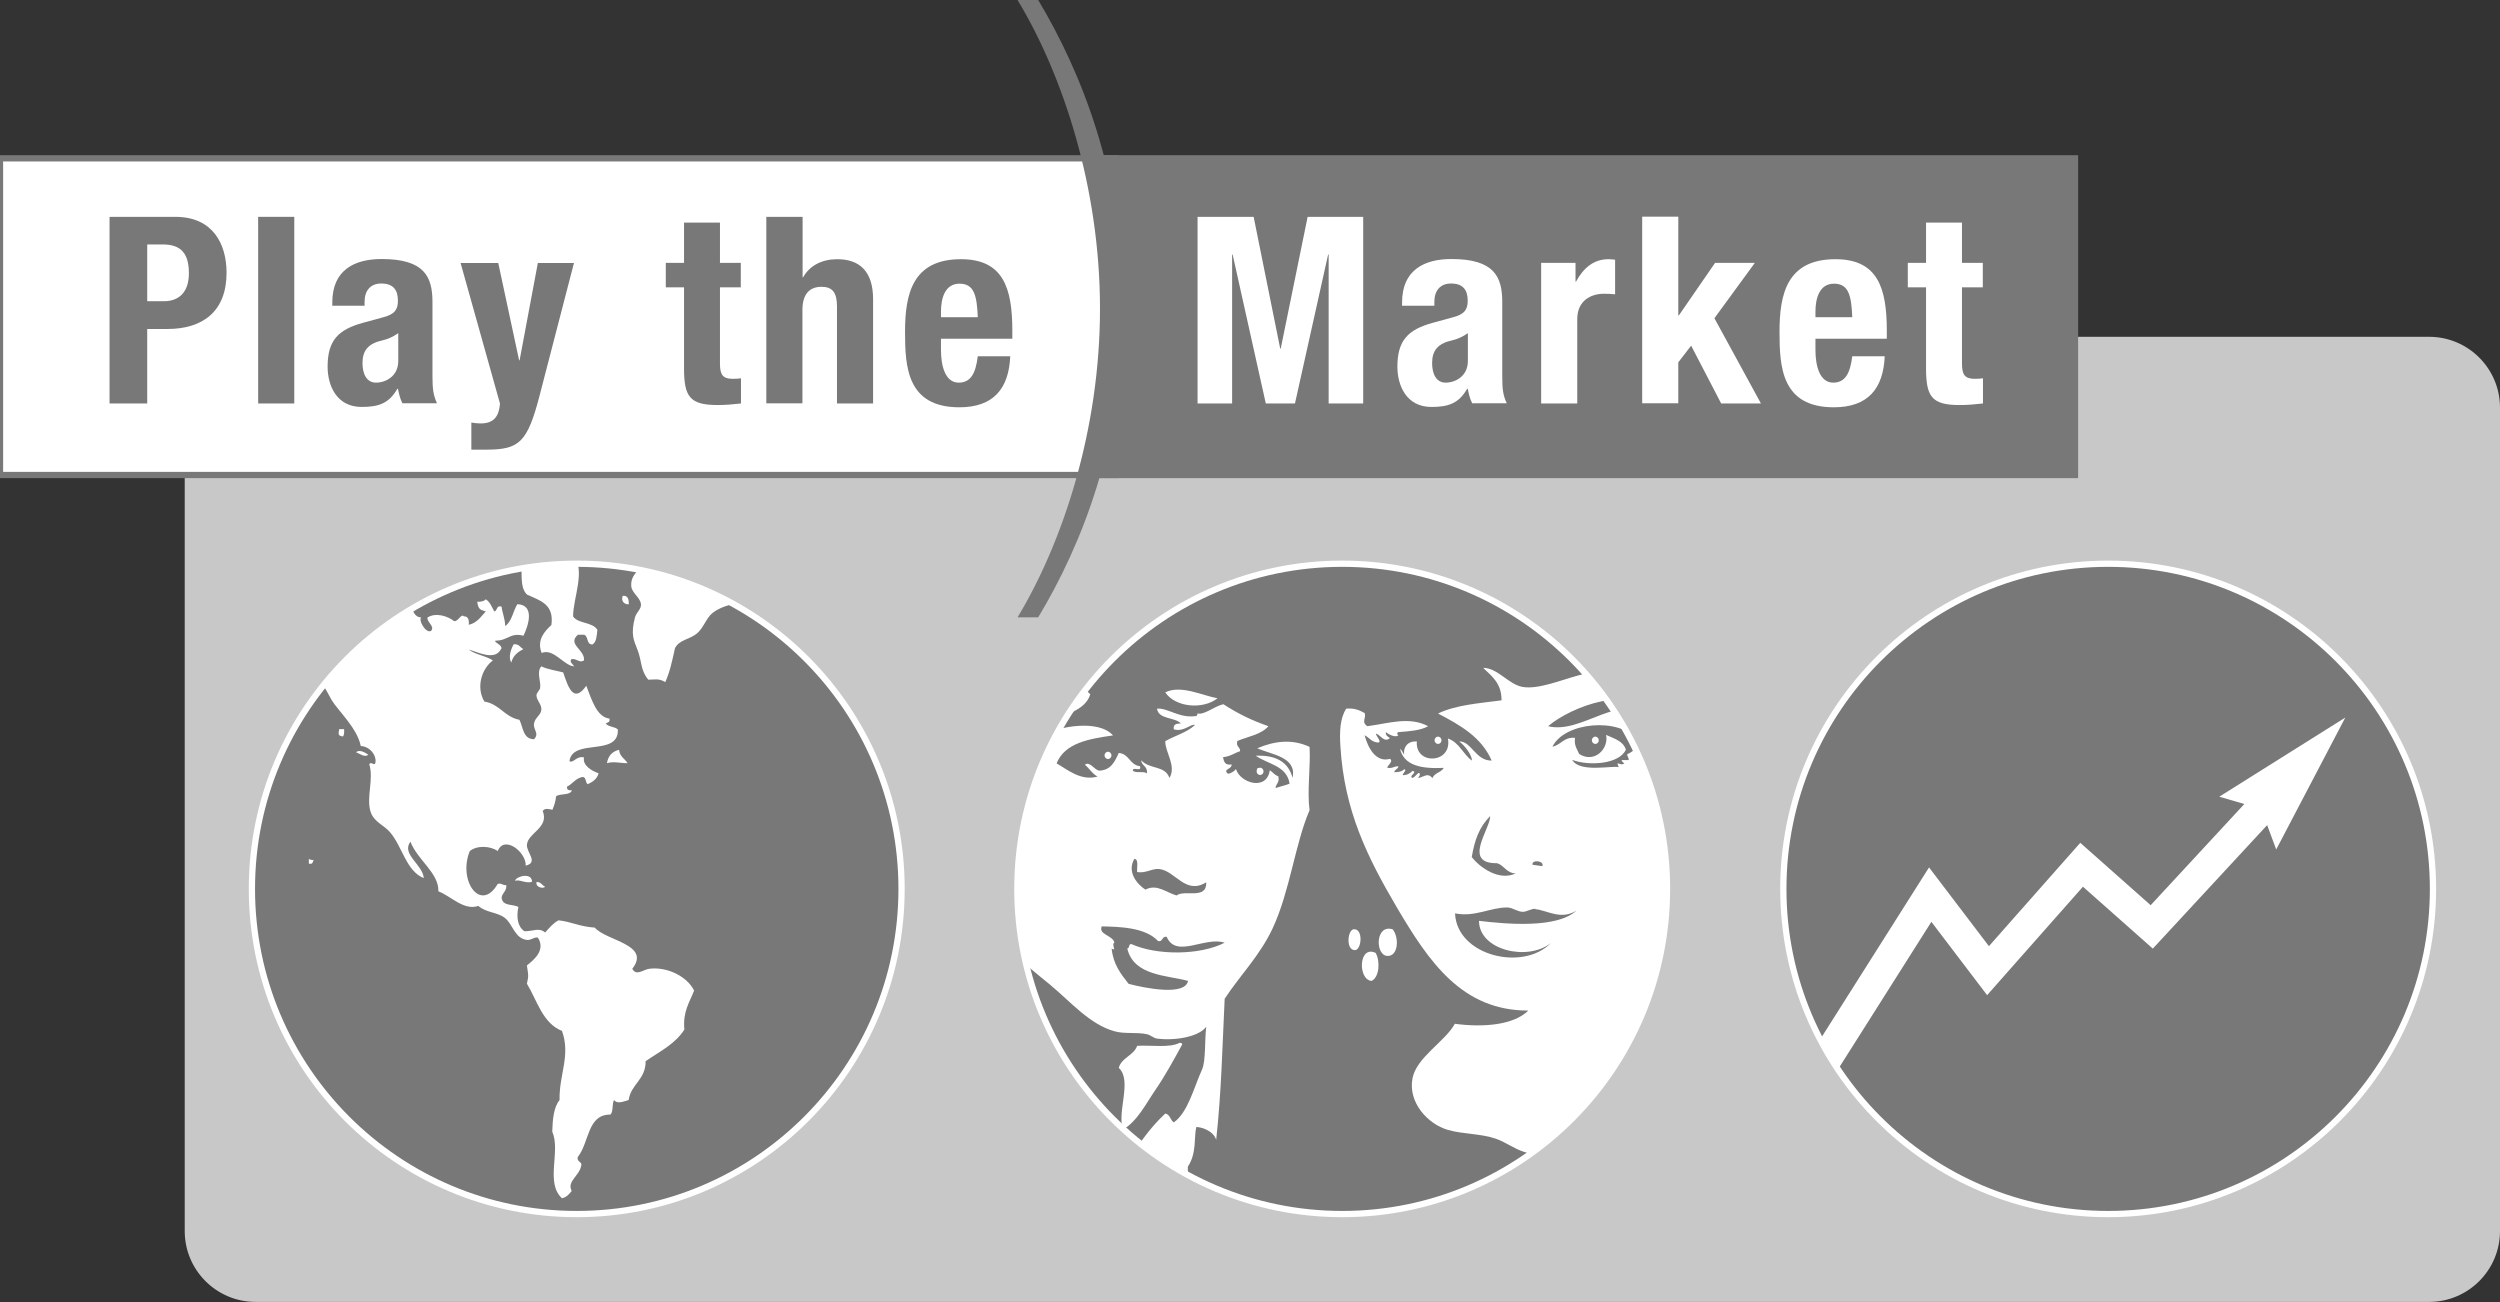 <?xml version="1.0" encoding="UTF-8"?>
<svg id="a" xmlns="http://www.w3.org/2000/svg" xmlns:xlink="http://www.w3.org/1999/xlink" viewBox="0 0 144 75" width="144" height="75">
  <rect x="0" y="0" width="144" height="75" fill="#333333" stroke="none"/>
  <defs>
    <style>
      .e, .f, .g {
        fill: #fff;
      }

      .f, .h, .i, .j {
        stroke-width: .36px;
      }

      .f, .j {
        stroke: #787878;
      }

      .g, .k, .h, .l, .j {
        fill-rule: evenodd;
      }

      .m, .k, .i, .j {
        fill: #787878;
      }

      .n {
        clip-path: url(#b);
      }

      .o {
        fill: #787878;
      }

      .p {
        clip-path: url(#d);
      }

      .h, .q {
        fill: none;
      }

      .h, .q, .i {
        stroke: #fff;
      }

      .q {
        stroke-miterlimit: 10;
        stroke-width: 1.79px;
      }

      .i {
        clip-rule: evenodd;
      }

      .l {
        fill: #c8c8c8;
      }

      .r {
        clip-path: url(#c);
      }
    </style>
    <clipPath id="b">
      <path class="i" d="M140.14,51.2c0,10.34-8.38,18.73-18.71,18.73s-18.71-8.39-18.71-18.73,8.38-18.73,18.71-18.73,18.71,8.39,18.71,18.73h0Z"/>
    </clipPath>
    <clipPath id="c">
      <path class="i" d="M96.02,51.2c0,10.34-8.38,18.73-18.71,18.73s-18.71-8.39-18.71-18.73,8.38-18.73,18.71-18.73,18.71,8.39,18.71,18.73h0Z"/>
    </clipPath>
    <clipPath id="d">
      <path class="i" d="M51.93,51.2c0,10.34-8.38,18.73-18.71,18.73s-18.71-8.39-18.71-18.73,8.38-18.73,18.71-18.73,18.71,8.39,18.71,18.73h0Z"/>
    </clipPath>
  </defs>
  <path class="l" d="M77.32,19.4h62.6c2.25,0,4.08,1.83,4.08,4.08v47.43c0,2.25-1.83,4.08-4.08,4.08H14.72c-2.25,0-4.08-1.83-4.08-4.08V23.49c0-2.26,1.83-4.08,4.08-4.08h62.6Z"/>
  <g>
    <path class="k" d="M140.14,51.2c0,10.34-8.38,18.73-18.71,18.73s-18.71-8.39-18.71-18.73,8.38-18.73,18.71-18.73,18.71,8.39,18.71,18.73h0Z"/>
    <g class="n">
      <polyline class="q" points="104.97 61.34 111.18 51.53 114.51 55.91 119.9 49.81 123.94 53.39 129.93 46.92 130.53 46.26"/>
      <polygon class="g" points="135.09 41.33 131.11 48.93 130.5 47.29 129.51 46.38 127.83 45.89 135.09 41.33 135.09 41.33"/>
    </g>
    <path class="h" d="M140.14,51.2c0,10.34-8.38,18.73-18.71,18.73s-18.71-8.39-18.71-18.73,8.38-18.73,18.71-18.73,18.71,8.39,18.71,18.73h0Z"/>
  </g>
  <g>
    <path class="k" d="M96.02,51.2c0,10.34-8.38,18.73-18.71,18.73s-18.71-8.39-18.71-18.73,8.38-18.73,18.71-18.73,18.71,8.39,18.71,18.73h0Z"/>
    <g class="r">
      <path class="g" d="M70.13,40.22c-.85.67-2.44.52-3.01-.34.91-.45,2.14.19,3.01.34h0Z"/>
      <path class="g" d="M72.73,44.54c-.21.02-.35-.03-.33-.25.14-.15.32.03.33.25h0Z"/>
      <path class="g" d="M80.22,53.53c.39.49.32,1.59-.33,1.53-.69-.07-.67-1.85.33-1.53h0Z"/>
      <path class="g" d="M77.94,53.53c.57-.1.51,1.07.16,1.19-.57.1-.51-1.07-.16-1.19h0Z"/>
      <path class="g" d="M79,56.5c-.8-.07-.75-2.09.24-1.61.27.48.21,1.41-.24,1.61h0Z"/>
      <path class="g" d="M64.68,65.07c-.35-1.05.55-2.84-.24-3.56.17-.61.85-.69,1.06-1.27.82-.05,1.86.13,2.44-.17.09-.01.14.02.16.08-.48.88-.98,1.8-1.55,2.63-.55.8-1.03,1.79-1.87,2.29h0Z"/>
      <path class="g" d="M88.44,52.35c-.24-.02-.52.18-.73.17-.3,0-.6-.25-.89-.25-.97-.01-1.86.57-3.01.34.1,2.44,3.91,3.37,5.53,1.7-1.33,1.08-4.15.43-4.15-1.27,1.58.19,4.5.45,5.61-.59-.9.57-1.7-.03-2.36-.08h0ZM88.84,49.89c.13-.31-.62-.4-.57-.08h0M84.78,49.38c.48.6,1.57,1.38,2.52.93-.52-.02-.65-.45-1.06-.59-2.04.04-.38-1.99-.41-2.71-.64.65-.89,1.38-1.06,2.37h0ZM93.56,43.95c-.09-.02-.13-.09-.16-.17h.41c.02-.16-.09-.19-.08-.34.36-.13.62-.51,1.06-.76-.19,0-.24-.15-.49-.09-1.07-1.28-4.18-1-4.88.42.5-.1.65-.57,1.3-.51-.06.46.13.66.24.93.89.56,1.72-.31,1.55-1.1.45.21.98.34,1.14.85-.37.83-2.1.96-3.09.59.42.76,2.33.31,2.68.42-.22-.48.15.02.33-.25h0ZM89.17,41.83c2.01.49,4.11-2.08,6.18-.51-1.23-2.05-4.89-.6-6.18.51h0ZM99.58,73.72v-2.37c-2.07-1.28-4.5-1.75-6.75-2.88-1.6-.81-3.14-1.52-5.04-2.12-.58-.18-1.09-.58-1.63-.76-.92-.31-1.86-.25-2.77-.51-1.13-.33-2.3-1.56-2.03-2.97.23-1.21,1.88-2.12,2.44-3.14,1.62.22,3.38.08,4.23-.76-3.82,0-5.71-2.79-7.57-5.94-1.73-2.94-3.02-5.59-3.25-9.24-.06-.86-.03-1.65.33-2.21.48-.05.78.1,1.06.25.12.3-.22.51.16.76,1.22-.16,2.41-.58,3.5,0-.44.25-1.08.29-1.71.34-.1.02-.08.17,0,.17-.16.19-.59-.06-.73-.17-.01.21.13.27.24.34-.33.31-.56-.21-.81-.25.02.16.33.44.16.51-.41,0-.53-.29-.81-.42.19.71.64,1.59,1.46,1.36.22.13-.13.37-.16.51.31.07.39-.1.65-.08-.02.17-.22.17-.24.34.25,0,.45-.04.57-.17.19.02-.09.23-.08.34.27,0,.43-.12.57-.25.25.08-.09.23-.08.34.1.27.42-.4.49-.17.02.14-.08.15-.08.25.36-.1.55-.32.81,0,.11-.31.51-.32.65-.59-1.25.06-2.29-.11-2.52-1.1.11.08.16.23.24.34-.06-.38.16-.8.73-.76-.11,1.39,2.06,1.28,1.79-.17.65.22.87.9,1.38,1.27.02-.3-.41-.87-.73-1.1.69-.04.94,1.12,1.87,1.1-.59-1.36-1.83-2.05-3.09-2.71,1-.49,2.36-.59,3.66-.76,0-1-.57-1.39-1.06-1.87.84,0,1.46.96,2.28,1.1.9.15,2.21-.4,3.25-.68,2.88-.78,6.38-1.86,8.54-3.05.19-3.23.03-6.81.08-10.18.14,15.83.14,32.26,0,48.09h0Z"/>
      <path class="g" d="M63.46,53.36c-.21.47.63.51.73.93-.2.12.17.55-.16.34.09.93.54,1.48.98,2.04.95.25,3.26.71,3.42-.17-1.2-.33-3.13-.28-3.5-1.87.15,0,.06-.28.24-.25,1.47.66,3.95.65,5.37-.08-1.14-.38-2.79.93-3.34-.34-.29-.05-.2.3-.49.25-.73-.8-2.26-.83-3.25-.85h0ZM65.98,51.24c.66-.34,1.17.16,1.79.34.45-.36,1.75.27,1.71-.76-1.19.74-1.77-.64-2.68-.76-.43-.06-.79.26-1.3.17-.03-.27.11-.73-.16-.76-.45.76.17,1.48.65,1.78h0ZM70.46,40.56c.89.57,1.61.92,2.6,1.27-.41.48-1.17.59-1.79.85-.09.35.17.33.16.59-.33.1-.57.31-.98.34.04.27.12.49.49.42.02.29-.49.25-.24.51.02.1.43-.11.49-.25.23.81,1.77,1.29,1.95.08.18.1.27.28.49.34.09.38-.14.42-.16.68.27-.09.56-.15.81-.25-.16-1.05-1.26-1.12-1.95-1.61,1.16-.05,1.88.36,2.12,1.27.26-1.21-1.22-1.33-2.03-1.7,1-.42,2-.55,3.01-.08.07,1.11-.15,2.52,0,3.65-.83,1.92-1.13,4.66-2.12,6.79-.74,1.59-1.91,2.75-2.77,4.07-.13,2.7-.19,5.44-.49,8.14-.06-.35-.55-.71-1.14-.76-.15.55.04,1.5-.49,2.29v.59c-1.52,1.18-3.48,1.91-5.21,2.88,1.02-2.47,2.12-4.86,3.91-6.53.28.05.29.38.49.51.82-.58,1.14-1.97,1.63-3.05.22-.5.14-1.64.24-2.46-.43.59-1.83.82-2.85.68-.19-.03-.37-.21-.57-.25-.59-.13-1.29,0-1.87-.17-1.43-.4-2.49-1.67-3.74-2.71-1.48-1.23-3.04-2.2-2.93-4.83.07-1.74.12-3.66.08-5.34-.03-1.44.61-2.54,1.22-3.9.64-.53,1.26-1.21,2.03-1.95.63-.6,1.19-1.49,1.95-.68-.39,1.26-2.19,1.05-2.6,2.29.79-.41,3.06-.87,3.91.08-1.41.2-2.78.44-3.25,1.61.63.36,1.39,1.03,2.36.76-.31-.16-.47-.47-.73-.68.27-.22.54.28.81.34.69-.02.91-.52,1.14-1.02.61.05.63.7,1.22.76.13.36-.42.01-.41.25.15.19.64.01.81.17.06-.43-.3-.42-.33-.76.51.55,1.37.28,1.63,1.02.42-.69-.26-1.5-.24-2.12.56-.32,1.25-.5,1.71-.93-.25-.09-.63.42-1.22.25-.05-.31.17-.33.41-.34-.36-.38-1.27-.21-1.38-.85.64-.06,1.28.58,2.28.42.05-.08.1-.15,0-.17.37.19.99-.38,1.55-.51h0Z"/>
      <path class="g" d="M92.09,42.64c0,.12-.09.21-.2.21s-.2-.1-.2-.21.09-.21.2-.21.2.1.2.21h0Z"/>
      <path class="g" d="M83.03,42.64c0,.12-.09.21-.2.21s-.2-.1-.2-.21.09-.21.2-.21.2.1.2.21h0Z"/>
      <path class="g" d="M72.78,44.43c0,.12-.09.21-.2.21s-.2-.1-.2-.21.09-.21.2-.21.2.1.2.21h0Z"/>
      <path class="g" d="M64.02,43.51c0,.12-.09.21-.2.21s-.2-.1-.2-.21.09-.21.2-.21.2.1.2.21h0Z"/>
    </g>
    <path class="h" d="M96.02,51.2c0,10.34-8.38,18.73-18.71,18.73s-18.71-8.39-18.71-18.73,8.38-18.73,18.71-18.73,18.71,8.39,18.71,18.73h0Z"/>
  </g>
  <g>
    <path class="k" d="M51.93,51.2c0,10.34-8.38,18.73-18.71,18.73s-18.71-8.39-18.71-18.73,8.38-18.73,18.71-18.73,18.71,8.39,18.71,18.73h0Z"/>
    <g class="p">
      <path class="k" d="M33.01,31.87c.75,1.02,0,2.53,0,3.63.29.43,1.13.31,1.4.77-.04.33-.05.7-.28.84-.37.02-.22-.48-.49-.56h-.35c-.64.55.4.84.35,1.47-.22.19-.41-.1-.7-.07-.2.12.08.34.14.42-.59,0-1.19-1.06-1.88-.77-.31-.76.2-1.28.56-1.61.18-1.23-.69-1.41-1.4-1.75-.48-.43-.23-1.49-.35-2.03,1.02-.1,1.89-.35,3-.35h0Z"/>
      <path class="k" d="M37.06,32.01c2.38.22,4.36.85,6.07,1.75-.19.32-.54.49-.56.98-.55.06-1.14.25-1.54.56-.37.29-.53.88-.91,1.19-.45.36-1,.35-1.26.84-.15.69-.29,1.38-.56,1.96-.37-.23-.61-.13-.98-.14-.47-.57-.35-1.03-.63-1.75-.2-.51-.39-.86-.14-1.82.08-.32.37-.48.35-.77-.03-.39-.53-.65-.56-1.05-.05-.74.59-.9.7-1.54v-.21h0Z"/>
      <path class="k" d="M35.87,34.32c.31-.03.35.21.35.49-.33.01-.45-.26-.35-.49h0Z"/>
      <path class="k" d="M27.01,37.46c.38.29.99.36,1.4.63-.63.48-.99,1.52-.49,2.37.88.14,1.17.88,2.02,1.05.21.44.2,1.1.84,1.12.33-.35-.06-.53,0-.91.06-.34.38-.46.42-.77.04-.32-.26-.52-.28-.84,0-.14.19-.31.21-.42.07-.4-.23-.89.07-1.26.35.18.83.24,1.26.35.27.83.58,1.82,1.33.77.29.76.58,1.8,1.33,1.89.06.22-.11.22-.21.28.14.21.53.17.7.35.05,1.59-2.6.47-2.79,1.82.22.15.41-.33.84-.21-.1.44.41.77.84.91-.09.33-.34.5-.63.63-.14-.09-.07-.39-.28-.42-.42.07-.58.4-.91.56-.02.18.1.23.28.21-.1.32-.68.16-.91.35-.03.29-.11.54-.21.77-.26-.04-.4-.11-.56.07.4.97-.87,1.26-.91,1.96-.02.44.68,1.01-.07,1.19.04-.78-1.23-1.78-1.61-.84-.43-.3-1.19-.34-1.61,0-.7,1.7.63,3.57,1.61,1.89.24-.06.27.1.49.07.05.43-.42.52-.21.91.14.28.63.2.91.35-.13.58-.04,1.14.35,1.4.55,0,.82-.23,1.19.07.23-.26.45-.53.77-.7.75.08,1.19.36,2.09.42.64.77,3.27.97,2.16,2.37.23.44.61.05.98,0,1.08-.13,2.2.47,2.58,1.26-.26.67-.65,1.21-.56,2.24-.52.83-1.43,1.27-2.23,1.82,0,1.08-.83,1.31-.98,2.24-.26.07-.64.26-.84,0-.13.22-.03.67-.21.84-1.34-.02-1.22,1.61-1.88,2.44-.06.27.17.25.21.42-.05.65-.87.95-.56,1.54-.15.18-.29.36-.56.42-.98-.9-.06-2.7-.56-3.84.02-.73.09-1.4.42-1.82-.03-1.47.65-2.57.14-3.98-1.13-.46-1.43-1.74-2.02-2.72.12-.5.07-.53,0-1.05.39-.32,1.1-.87.63-1.61-.28-.02-.35.16-.63.14-.71-.09-.8-.89-1.26-1.26-.44-.35-1.07-.3-1.54-.7-.83.29-1.58-.57-2.3-.84.04-1.05-1.2-1.82-1.61-2.86-.55.72.71,1.3.77,2.1-1.02-.42-1.24-1.82-1.95-2.65-.35-.4-.94-.58-1.12-1.19-.25-.84.2-1.85-.07-2.72.1-.19.29.12.35-.07.09-.43-.29-.95-.84-.98-.2-1.05-1.27-2-1.68-2.65.02.04-.56-1.03-.56-.98,0-.28,1.22-1.43,1.4-1.61,1.05-1.04,2.5-2.1,3.7-2.93.14.32.19.74.63.77-.2.11.25.94.56.77.23-.28-.23-.46-.21-.77.49-.32,1.21-.06,1.54.21.25.02.39-.45.56-.28.25,0,.31.21.28.49.47-.11.7-.46.98-.77-.2-.09-.44-.04-.49-.56.22,0,.39-.03.49-.14.25.15.35.44.49.7.2-.03.1-.36.42-.28.04.4.2.69.21,1.12.39-.27.45-.86.7-1.26,1.04.04.62,1.26.35,1.82-.74-.21-.9.29-1.61.28-.11.11.39.22.35.49-.32.76-1.31.23-1.89.07h0Z"/>
      <path class="k" d="M29.59,37.11c.31-.03.37.19.56.28-.33.16-.6.38-.7.77-.2-.32,0-.83.14-1.05h0Z"/>
      <path class="k" d="M19.54,42h.28c0,.17.01.34-.07.42-.3-.04-.26-.15-.21-.42h0Z"/>
      <path class="k" d="M36.15,43.96c-.42,0-.81-.12-1.19,0,.07-.42.3-.67.7-.77.03.39.33.51.49.77h0Z"/>
      <path class="k" d="M20.51,43.33c.2-.19.56.04.7.14-.2.19-.52-.08-.7-.14h0Z"/>
      <path class="k" d="M17.79,49.47c.06.05.16.07.28.07-.06.06-.04.19-.14.21h-.14v-.28h0Z"/>
      <path class="k" d="M30.64,50.8c-.41.09-.67-.15-.98-.07.11-.29,1.01-.48.98.07h0Z"/>
      <path class="k" d="M30.92,50.8c.25,0,.31.2.49.28-.12.13-.58.02-.49-.28h0Z"/>
      <path class="k" d="M32.94,69.1c.25-.02.36.1.35.35h-.42c-.03-.17.13-.15.07-.35h0Z"/>
      <path class="g" d="M28.89,37.39c.04-.27-.46-.38-.35-.49.71.01.86-.49,1.61-.28.27-.55.69-1.77-.35-1.82-.25.4-.31.99-.7,1.26-.01-.43-.16-.72-.21-1.12-.32-.09-.22.24-.42.28-.14-.25-.24-.55-.49-.7-.1.11-.27.15-.49.14.05.52.28.47.49.56-.28.3-.5.66-.98.77.03-.28-.03-.49-.28-.49-.17-.17-.31.3-.56.28-.33-.27-1.04-.53-1.54-.21-.02.31.44.49.21.77-.31.17-.76-.66-.56-.77-.44-.03-.49-.44-.63-.77-1.2.84-2.65,1.89-3.7,2.93-.18.18-1.4,1.33-1.4,1.61,0-.05.58,1.01.56.98.4.65,1.47,1.61,1.68,2.65.54.03.93.55.84.98-.06.19-.24-.12-.35.07.27.87-.18,1.89.07,2.72.18.6.77.78,1.12,1.19.72.83.93,2.24,1.95,2.65-.06-.79-1.31-1.38-.77-2.1.4,1.05,1.65,1.81,1.61,2.86.72.27,1.47,1.13,2.3.84.46.4,1.1.35,1.54.7.46.37.55,1.17,1.26,1.26.28.02.35-.16.63-.14.47.74-.24,1.29-.63,1.61.07.51.12.55,0,1.05.6.99.9,2.27,2.02,2.72.51,1.41-.17,2.51-.14,3.98-.33.41-.4,1.09-.42,1.82.5,1.14-.42,2.94.56,3.84.27-.06.41-.24.56-.42-.31-.58.51-.89.56-1.54-.04-.17-.27-.15-.21-.42.67-.83.54-2.46,1.88-2.44.18-.17.08-.62.21-.84.19.26.58.07.84,0,.14-.93.98-1.16.98-2.24.8-.55,1.71-.99,2.23-1.82-.1-1.03.3-1.57.56-2.24-.38-.79-1.51-1.39-2.58-1.26-.36.05-.75.44-.98,0,1.1-1.4-1.52-1.61-2.16-2.37-.9-.06-1.34-.34-2.09-.42-.32.17-.53.44-.77.7-.37-.3-.64-.07-1.19-.07-.39-.25-.48-.81-.35-1.4-.27-.15-.77-.07-.91-.35-.21-.38.26-.47.21-.91-.22.03-.25-.13-.49-.07-.98,1.69-2.31-.18-1.61-1.89.42-.34,1.18-.3,1.61,0,.37-.94,1.65.06,1.61.84.75-.18.05-.75.07-1.19.04-.7,1.3-.98.91-1.96.15-.18.3-.11.56-.07.1-.23.18-.48.21-.77.23-.19.81-.03.91-.35-.18.02-.3-.03-.28-.21.33-.16.49-.49.91-.56.21.03.14.33.28.42.29-.13.54-.3.63-.63-.42-.14-.94-.47-.84-.91-.43-.12-.62.36-.84.21.19-1.35,2.84-.23,2.79-1.82-.17-.18-.56-.14-.7-.35.1-.06.27-.06.21-.28-.74-.09-1.03-1.13-1.33-1.89-.74,1.05-1.05.06-1.33-.77-.42-.11-.9-.17-1.26-.35-.3.36,0,.86-.07,1.26-.02.11-.22.28-.21.42.02.32.32.52.28.84-.04.31-.36.43-.42.77-.06.38.33.56,0,.91-.64-.01-.62-.68-.84-1.12-.86-.16-1.14-.91-2.02-1.05-.5-.85-.14-1.9.49-2.37-.41-.27-1.01-.33-1.4-.63.57.16,1.56.69,1.89-.07h0Z"/>
      <path class="g" d="M30.01,32.22c.11.53-.13,1.6.35,2.03.71.34,1.57.52,1.4,1.75-.35.33-.87.84-.56,1.61.69-.29,1.3.76,1.88.77-.06-.08-.34-.3-.14-.42.28-.03.47.26.7.07.05-.62-.99-.92-.35-1.47h.35c.27.08.12.58.49.56.23-.14.24-.5.28-.84-.27-.46-1.1-.34-1.4-.77,0-1.11.75-2.61,0-3.63-1.11,0-1.99.25-3,.35h0Z"/>
      <path class="g" d="M37.06,32.22c-.11.64-.75.8-.7,1.54.03.4.53.66.56,1.05.02.29-.27.45-.35.77-.25.96-.06,1.31.14,1.82.28.71.16,1.17.63,1.75.37,0,.61-.09.98.14.26-.57.41-1.27.56-1.96.26-.49.81-.48,1.26-.84.38-.31.54-.9.91-1.19.4-.31.99-.5,1.54-.56.02-.49.37-.65.56-.98-1.71-.9-3.69-1.52-6.07-1.75v.21h0Z"/>
      <path class="g" d="M36.22,34.81c0-.28-.04-.52-.35-.49-.1.23.02.5.35.49h0Z"/>
      <path class="g" d="M29.45,38.16c.1-.39.37-.61.7-.77-.19-.09-.25-.31-.56-.28-.13.22-.34.73-.14,1.05h0Z"/>
      <path class="g" d="M19.75,42.42c.08-.08.08-.25.07-.42h-.28c-.05.26-.09.38.21.42h0Z"/>
      <path class="g" d="M35.66,43.19c-.4.09-.63.35-.7.77.37-.12.77,0,1.19,0-.16-.26-.46-.38-.49-.77h0Z"/>
      <path class="g" d="M21.21,43.47c-.14-.1-.5-.33-.7-.14.18.06.5.33.7.14h0Z"/>
      <path class="g" d="M17.79,49.75h.14c.1-.02.08-.15.14-.21-.12,0-.22-.02-.28-.07v.28h0Z"/>
      <path class="g" d="M29.66,50.73c.31-.08.57.16.98.07.03-.55-.87-.36-.98-.07h0Z"/>
      <path class="g" d="M31.4,51.08c-.18-.08-.23-.28-.49-.28-.09.3.37.41.49.28h0Z"/>
      <path class="k" d="M32.87,69.45h.42c.02-.25-.1-.37-.35-.35.06.2-.1.18-.07.35h0Z"/>
    </g>
    <path class="h" d="M51.93,51.2c0,10.34-8.38,18.73-18.71,18.73s-18.71-8.39-18.71-18.73,8.38-18.73,18.71-18.73,18.71,8.39,18.71,18.73h0Z"/>
  </g>
  <rect class="f" y="9.12" width="64.27" height="18.24"/>
  <path class="j" d="M62.83,27.36s1.08-5.28,1.08-9.87-1.08-8.37-1.08-8.37h56.69v18.24h-56.69Z"/>
  <g>
    <path class="m" d="M6.31,12.49h3.79c2.2,0,2.95,1.61,2.95,3.22,0,2.23-1.37,3.24-3.41,3.24h-1.16v4.29h-2.17v-10.75ZM8.48,17.35h.96c.86,0,1.44-.51,1.44-1.61s-.42-1.66-1.5-1.66h-.9v3.27Z"/>
    <path class="o" d="M14.87,12.49h2.08v10.75h-2.08v-10.75Z"/>
    <path class="o" d="M19.14,17.62v-.2c0-1.87,1.28-2.5,2.84-2.5,2.47,0,2.93,1.02,2.93,2.48v4.26c0,.75.05,1.1.26,1.57h-1.99c-.14-.26-.2-.57-.26-.84h-.03c-.48.84-1.07,1.05-2.06,1.05-1.44,0-1.96-1.23-1.96-2.32,0-1.52.62-2.14,2.05-2.53l1.17-.32c.62-.17.83-.41.83-.95,0-.62-.27-.99-.96-.99-.63,0-.96.42-.96,1.05v.23h-1.87ZM22.94,19.19c-.29.21-.63.35-.89.41-.84.18-1.17.59-1.17,1.31,0,.62.23,1.13.78,1.13s1.28-.36,1.28-1.25v-1.6Z"/>
    <path class="o" d="M27.15,24.34c.18.03.36.05.54.05.77,0,1.05-.42,1.11-1.14l-2.27-8.1h2.17l1.2,5.6h.03l1.05-5.6h2.08l-1.96,7.56c-.72,2.8-1.19,3.19-3.11,3.19h-.84v-1.55Z"/>
    <path class="o" d="M39.39,12.82h2.08v2.32h1.2v1.41h-1.2v4.38c0,.63.14.89.74.89.17,0,.33-.01.47-.03v1.45c-.45.05-.87.09-1.35.09-1.62,0-1.93-.5-1.93-2.14v-4.64h-1.05v-1.41h1.05v-2.32Z"/>
    <path class="o" d="M44.15,12.49h2.08v3.48h.03c.39-.69,1.1-1.04,1.97-1.04,1.29,0,2.06.71,2.06,2.3v6.01h-2.08v-5.59c0-.81-.27-1.13-.89-1.13-.71,0-1.1.44-1.1,1.34v5.37h-2.08v-10.75Z"/>
    <path class="o" d="M54.2,19.51v.65c0,.95.26,1.88,1.02,1.88.69,0,.98-.53,1.1-1.52h1.87c-.08,1.88-.98,2.94-2.93,2.94-3.01,0-3.13-2.32-3.13-4.34,0-2.17.42-4.19,3.22-4.19,2.42,0,2.96,1.63,2.96,4.11v.47h-4.11ZM56.32,18.27c-.05-1.23-.2-1.93-1.05-1.93s-1.07.86-1.07,1.61v.32h2.12Z"/>
  </g>
  <g>
    <path class="m" d="M59.8,0c2.49,4.16,4.91,10.14,4.91,17.78s-2.41,13.63-4.91,17.78h-1.19c2.61-4.32,4.75-10.81,4.75-17.78s-2.14-13.47-4.75-17.78h1.19Z"/>
    <path class="e" d="M68.99,12.49h3.22l1.53,7.59h.03l1.55-7.59h3.2v10.75h-1.99v-8.58h-.03l-1.91,8.58h-1.68l-1.91-8.58h-.03v8.58h-1.99v-10.75Z"/>
    <path class="e" d="M80.76,17.62v-.2c0-1.87,1.28-2.5,2.84-2.5,2.47,0,2.93,1.02,2.93,2.48v4.26c0,.75.04,1.1.26,1.57h-1.99c-.14-.26-.2-.57-.26-.84h-.03c-.48.84-1.07,1.05-2.06,1.05-1.44,0-1.96-1.23-1.96-2.32,0-1.52.62-2.14,2.05-2.53l1.17-.32c.62-.17.83-.41.83-.95,0-.62-.27-.99-.96-.99-.63,0-.96.42-.96,1.05v.23h-1.87ZM84.55,19.19c-.29.21-.63.35-.89.41-.84.18-1.17.59-1.17,1.31,0,.62.23,1.13.78,1.13s1.28-.36,1.28-1.25v-1.6Z"/>
    <path class="e" d="M88.76,15.14h1.99v1.08h.03c.42-.78,1.01-1.29,1.87-1.29.12,0,.26.02.38.03v1.99c-.21-.02-.44-.03-.65-.03-.72,0-1.53.38-1.53,1.46v4.86h-2.08v-8.1Z"/>
    <path class="e" d="M96.67,12.49v5.68h.03l2.09-3.03h2.29l-2.33,3.19,2.68,4.91h-2.29l-1.73-3.33-.74.96v2.36h-2.08v-10.75h2.08Z"/>
    <path class="e" d="M104.57,19.51v.65c0,.95.26,1.88,1.02,1.88.69,0,.98-.53,1.1-1.52h1.87c-.08,1.88-.98,2.94-2.93,2.94-3.01,0-3.13-2.32-3.13-4.34,0-2.17.42-4.19,3.22-4.19,2.42,0,2.96,1.63,2.96,4.11v.47h-4.11ZM106.69,18.27c-.05-1.23-.2-1.93-1.05-1.93s-1.07.86-1.07,1.61v.32h2.12Z"/>
    <path class="e" d="M110.93,12.82h2.08v2.32h1.2v1.41h-1.2v4.38c0,.63.14.89.74.89.17,0,.33-.01.47-.03v1.45c-.45.05-.87.09-1.35.09-1.62,0-1.93-.5-1.93-2.14v-4.64h-1.05v-1.41h1.05v-2.32Z"/>
  </g>
</svg>

